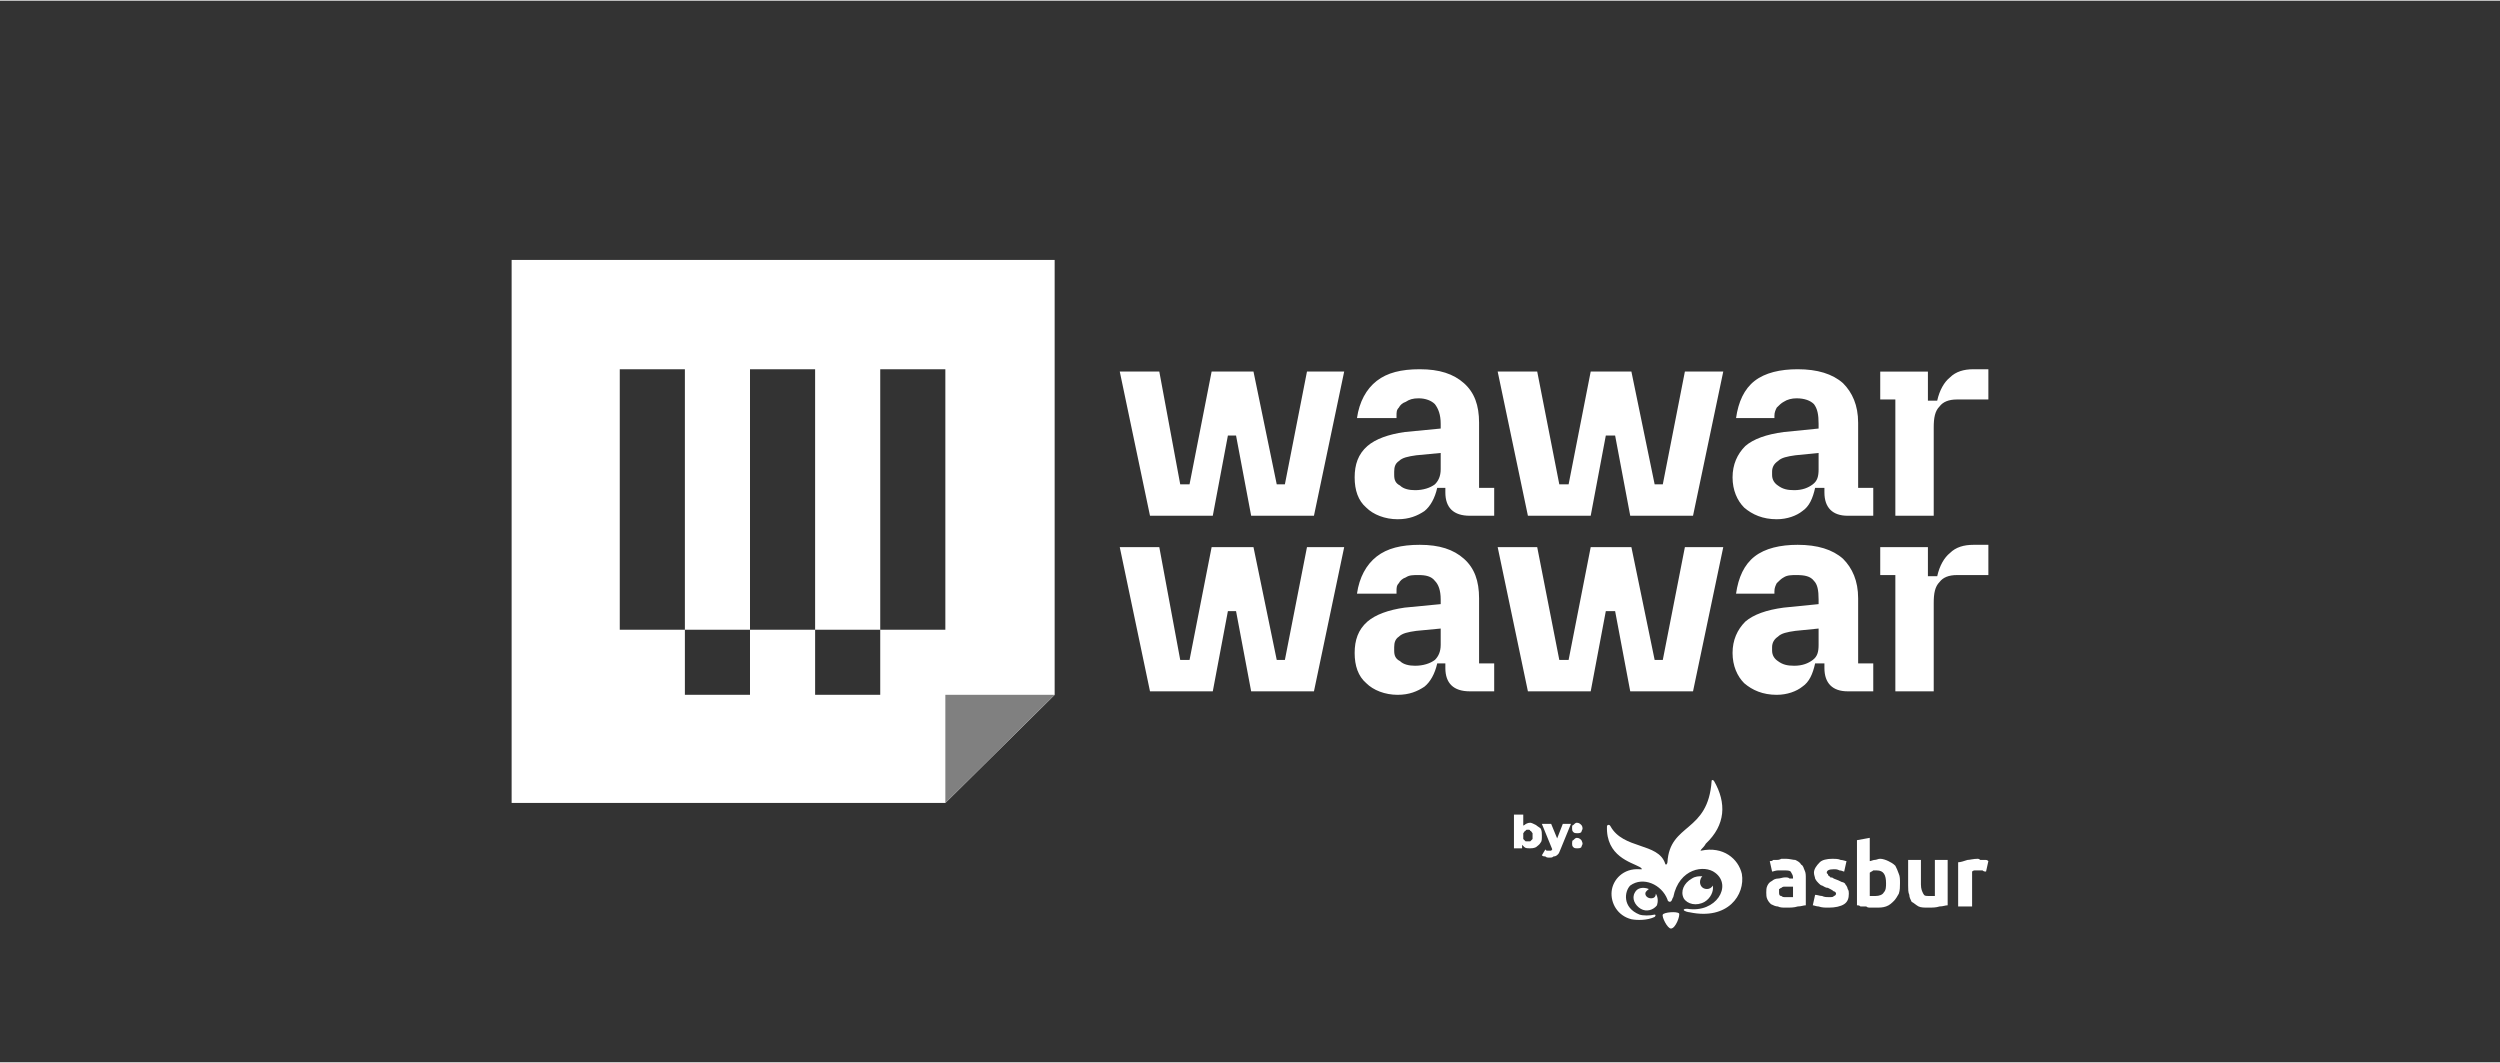<?xml version="1.0" encoding="UTF-8"?>
<svg xmlns="http://www.w3.org/2000/svg" xmlns:xlink="http://www.w3.org/1999/xlink" xmlns:xodm="http://www.corel.com/coreldraw/odm/2003" xml:space="preserve" width="461px" height="196px" version="1.1" shape-rendering="geometricPrecision" text-rendering="geometricPrecision" image-rendering="optimizeQuality" fill-rule="evenodd" clip-rule="evenodd" viewBox="0 0 21.5 9.13">
 <rect x="0" y="0" width="21.5" height="9.13" fill="#333333" stroke="none"/>
 <g id="Layer_x0020_1">
  <rect fill="none" width="21.5" height="9.13"></rect>
  <g id="_1781457940240">
   <path fill="white" d="M17.08 7.49c-0.01,0 -0.02,0 -0.03,-0.01 -0.01,0 -0.03,0 -0.05,0 0,0 -0.01,0 -0.02,0 -0.01,0 -0.02,0.01 -0.02,0.01l0 0.3 -0.12 0 0 -0.38c0.02,0 0.05,-0.01 0.08,-0.02 0.02,0 0.05,-0.01 0.09,-0.01 0,0 0.01,0 0.02,0.01 0.01,0 0.02,0 0.03,0 0,0 0.01,0 0.02,0 0.01,0 0.02,0.01 0.02,0.01l-0.02 0.09zm-2.71 0.49c0.04,0 0.08,-0.11 0.07,-0.13 -0.02,-0.02 -0.13,-0.01 -0.14,0.01 -0.01,0.02 0.04,0.12 0.07,0.12zm-0.27 -0.53c-0.07,-0.04 -0.29,-0.09 -0.28,-0.35 0,-0.01 0.02,-0.02 0.03,0 0.11,0.2 0.41,0.14 0.47,0.32 0,0.01 0.01,0.01 0.01,0.01 0,0 0.01,-0.01 0.01,-0.02 0.02,-0.34 0.35,-0.25 0.38,-0.7 0,-0.01 0.01,-0.01 0.02,0 0.11,0.19 0.1,0.38 -0.07,0.54 -0.01,0.02 -0.03,0.04 -0.04,0.05 0,0.01 -0.01,0.01 -0.01,0.01 0.01,0 0.01,0 0.01,0 0.19,-0.04 0.32,0.07 0.35,0.2 0.03,0.18 -0.12,0.4 -0.45,0.33 -0.01,0 -0.05,-0.01 -0.05,-0.02 0,-0.01 0.02,-0.01 0.03,-0.01 0.25,0.04 0.39,-0.2 0.24,-0.31 -0.09,-0.07 -0.31,-0.04 -0.36,0.21 -0.01,0.01 -0.01,0.04 -0.03,0.04 -0.01,0 -0.02,-0.01 -0.02,-0.02 -0.05,-0.13 -0.21,-0.2 -0.32,-0.12 -0.05,0.05 -0.07,0.19 0.08,0.25 0.03,0.01 0.09,0.01 0.13,0 0.01,0 0.01,0.01 0,0.02 -0.06,0.03 -0.15,0.03 -0.2,0.02 -0.12,-0.03 -0.18,-0.14 -0.17,-0.24 0.01,-0.1 0.1,-0.2 0.24,-0.19 0.02,0 0.02,0 0.02,0 0,0 0,-0.01 -0.02,-0.02zm-0.04 0.22c0.02,-0.04 0.07,-0.05 0.12,-0.03 -0.01,0.01 -0.03,0.02 -0.03,0.04 0,0.02 0.02,0.04 0.05,0.04 0.02,0 0.04,-0.01 0.04,-0.04 0.02,0.03 0.02,0.07 0.01,0.1 -0.03,0.04 -0.09,0.06 -0.14,0.03 -0.05,-0.03 -0.08,-0.09 -0.05,-0.14zm0.58 -0.14c-0.03,0 -0.06,0 -0.09,0.02 -0.07,0.04 -0.1,0.11 -0.07,0.17 0.03,0.05 0.11,0.07 0.18,0.03 0.05,-0.03 0.08,-0.09 0.07,-0.14 -0.01,0.02 -0.03,0.03 -0.05,0.03 -0.04,0 -0.06,-0.03 -0.06,-0.06 0,-0.02 0.01,-0.04 0.02,-0.05zm2.11 0.25c-0.02,0 -0.04,0.01 -0.07,0.01 -0.03,0.01 -0.06,0.01 -0.1,0.01 -0.03,0 -0.06,0 -0.08,-0.01 -0.02,-0.01 -0.04,-0.03 -0.06,-0.04 -0.01,-0.02 -0.02,-0.04 -0.02,-0.06 -0.01,-0.02 -0.01,-0.05 -0.01,-0.08l0 -0.22 0.11 0 0 0.21c0,0.04 0.01,0.06 0.02,0.08 0.01,0.02 0.02,0.02 0.05,0.02 0.01,0 0.02,0 0.03,0 0,0 0.01,0 0.02,0l0 -0.31 0.11 0 0 0.39zm-0.53 -0.19c0,-0.07 -0.02,-0.11 -0.08,-0.11 -0.01,0 -0.02,0 -0.03,0 -0.01,0.01 -0.02,0.01 -0.03,0.02l0 0.2c0.01,0 0.01,0 0.02,0 0.01,0 0.02,0 0.03,0 0.03,0 0.06,-0.01 0.07,-0.03 0.02,-0.02 0.02,-0.05 0.02,-0.08zm0.12 0c0,0.03 0,0.06 -0.01,0.09 -0.01,0.02 -0.03,0.05 -0.04,0.06 -0.02,0.02 -0.04,0.04 -0.07,0.05 -0.03,0.01 -0.05,0.01 -0.09,0.01 -0.01,0 -0.03,0 -0.04,0 -0.02,0 -0.03,0 -0.04,-0.01 -0.02,0 -0.03,0 -0.05,0 -0.01,-0.01 -0.02,-0.01 -0.03,-0.01l0 -0.56 0.11 -0.02 0 0.2c0.01,0 0.03,-0.01 0.04,-0.01 0.02,0 0.03,-0.01 0.05,-0.01 0.02,0 0.05,0.01 0.07,0.02 0.02,0.01 0.04,0.02 0.06,0.04 0.01,0.02 0.02,0.04 0.03,0.07 0.01,0.02 0.01,0.05 0.01,0.08zm-0.61 0.12c0.02,0 0.04,0 0.04,-0.01 0.01,0 0.02,-0.01 0.02,-0.02 0,-0.01 -0.01,-0.02 -0.02,-0.02 -0.01,-0.01 -0.03,-0.02 -0.05,-0.03 -0.02,0 -0.03,-0.01 -0.05,-0.02 -0.01,0 -0.02,-0.01 -0.03,-0.02 -0.01,-0.01 -0.02,-0.02 -0.03,-0.04 0,-0.01 -0.01,-0.03 -0.01,-0.05 0,-0.03 0.02,-0.06 0.05,-0.09 0.02,-0.02 0.06,-0.03 0.11,-0.03 0.02,0 0.05,0 0.07,0.01 0.02,0 0.04,0.01 0.05,0.01l-0.02 0.09c-0.01,0 -0.02,-0.01 -0.04,-0.01 -0.02,-0.01 -0.03,-0.01 -0.05,-0.01 -0.04,0 -0.06,0.01 -0.06,0.03 0,0.01 0.01,0.01 0.01,0.01 0,0.01 0,0.01 0.01,0.02 0,0 0.01,0 0.01,0.01 0.01,0 0.02,0 0.03,0.01 0.03,0.01 0.05,0.02 0.07,0.03 0.01,0 0.03,0.01 0.03,0.02 0.01,0.01 0.02,0.03 0.02,0.04 0.01,0.01 0.01,0.03 0.01,0.04 0,0.04 -0.01,0.07 -0.04,0.09 -0.03,0.02 -0.08,0.03 -0.13,0.03 -0.04,0 -0.06,0 -0.09,-0.01 -0.02,0 -0.04,-0.01 -0.05,-0.01l0.02 -0.09c0.02,0 0.04,0.01 0.06,0.01 0.02,0.01 0.04,0.01 0.06,0.01zm-0.37 0c0.02,0 0.03,0 0.04,0 0.01,0 0.01,0 0.02,0l0 -0.09c0,0 -0.01,0 -0.02,0 -0.01,0 -0.02,0 -0.03,0 -0.01,0 -0.02,0 -0.03,0 0,0 -0.01,0 -0.02,0.01 -0.01,0 -0.01,0.01 -0.02,0.01 0,0.01 0,0.02 0,0.03 0,0.01 0,0.03 0.02,0.03 0.01,0.01 0.02,0.01 0.04,0.01zm0 -0.33c0.03,0 0.06,0.01 0.08,0.01 0.02,0.01 0.04,0.02 0.05,0.04 0.02,0.01 0.02,0.03 0.03,0.05 0.01,0.02 0.01,0.04 0.01,0.07l0 0.23c-0.02,0 -0.04,0.01 -0.07,0.01 -0.03,0.01 -0.06,0.01 -0.1,0.01 -0.03,0 -0.05,0 -0.07,-0.01 -0.02,0 -0.04,-0.01 -0.06,-0.02 -0.01,-0.01 -0.02,-0.02 -0.03,-0.04 -0.01,-0.02 -0.01,-0.04 -0.01,-0.06 0,-0.02 0,-0.04 0.01,-0.06 0.01,-0.02 0.02,-0.03 0.04,-0.04 0.01,-0.01 0.03,-0.02 0.05,-0.02 0.02,0 0.04,-0.01 0.06,-0.01 0.02,0 0.03,0 0.04,0.01 0.01,0 0.02,0 0.03,0l0 -0.01c0,-0.02 -0.01,-0.03 -0.02,-0.05 -0.01,-0.01 -0.03,-0.01 -0.06,-0.01 -0.02,0 -0.04,0 -0.05,0 -0.02,0 -0.04,0.01 -0.05,0.01l-0.02 -0.09c0.01,0 0.02,0 0.03,-0.01 0.01,0 0.02,0 0.03,0 0.01,0 0.02,0 0.04,-0.01 0.01,0 0.02,0 0.04,0z"></path>
   <path fill="white" fill-rule="nonzero" d="M13.16 7.29c-0.02,0 -0.04,0 -0.05,-0.01 -0.01,-0.01 -0.02,-0.02 -0.03,-0.03 -0.01,-0.02 -0.01,-0.04 -0.01,-0.07 0,-0.02 0,-0.04 0.01,-0.06 0.01,-0.01 0.02,-0.03 0.03,-0.03 0.01,-0.01 0.03,-0.02 0.05,-0.02 0.01,0 0.03,0.01 0.05,0.02 0.01,0.01 0.03,0.02 0.04,0.03 0.01,0.02 0.01,0.04 0.01,0.06 0,0.03 0,0.05 -0.01,0.06 -0.01,0.02 -0.03,0.03 -0.04,0.04 -0.02,0.01 -0.04,0.01 -0.05,0.01zm-0.14 0l0 -0.29 0.08 0 0 0.11 -0.01 0.07 0 0.07 0 0.04 -0.07 0zm0.12 -0.06c0.01,0 0.02,0 0.02,0 0.01,-0.01 0.01,-0.01 0.02,-0.02 0,-0.01 0,-0.02 0,-0.03 0,-0.01 0,-0.02 0,-0.02 -0.01,-0.01 -0.01,-0.02 -0.02,-0.02 0,-0.01 -0.01,-0.01 -0.02,-0.01 -0.01,0 -0.02,0 -0.02,0.01 -0.01,0 -0.01,0.01 -0.02,0.02 0,0 0,0.01 0,0.02 0,0.01 0,0.02 0,0.03 0.01,0.01 0.01,0.01 0.02,0.02 0,0 0.01,0 0.02,0zm0.19 0.14c-0.02,0 -0.03,0 -0.04,-0.01 -0.01,0 -0.02,0 -0.03,-0.01l0.03 -0.05c0,0 0.01,0.01 0.01,0.01 0.01,0 0.02,0 0.02,0 0.01,0 0.02,0 0.02,0 0.01,-0.01 0.01,-0.01 0.01,-0.02l0.01 -0.03 0.01 0 0.07 -0.18 0.07 0 -0.09 0.22c-0.01,0.02 -0.01,0.03 -0.02,0.04 -0.01,0.01 -0.02,0.02 -0.04,0.02 -0.01,0.01 -0.02,0.01 -0.03,0.01zm0.02 -0.07l-0.09 -0.22 0.08 0 0.07 0.17 -0.06 0.05zm0.21 -0.14c-0.01,0 -0.02,0 -0.03,-0.01 -0.01,-0.01 -0.01,-0.02 -0.01,-0.03 0,-0.02 0,-0.03 0.01,-0.03 0.01,-0.01 0.02,-0.02 0.03,-0.02 0.02,0 0.03,0.01 0.04,0.02 0,0 0.01,0.01 0.01,0.03 0,0.01 -0.01,0.02 -0.01,0.03 -0.01,0.01 -0.02,0.01 -0.04,0.01zm0 0.13c-0.01,0 -0.02,0 -0.03,-0.01 -0.01,-0.01 -0.01,-0.02 -0.01,-0.03 0,-0.01 0,-0.03 0.01,-0.03 0.01,-0.01 0.02,-0.02 0.03,-0.02 0.02,0 0.03,0.01 0.04,0.02 0,0 0.01,0.02 0.01,0.03 0,0.01 -0.01,0.02 -0.01,0.03 -0.01,0.01 -0.02,0.01 -0.04,0.01z"></path>
  </g>
  <path fill="white" d="M4.4 2.23l4.67 0 0 3.74 -0.94 0.93 -3.73 0 0 -4.67zm3.73 0.94l-0.56 0 0 2.24 -0.56 0 0 -2.24 -0.56 0 0 2.24 -0.56 0 0 -2.24 -0.56 0 0 2.24 0.56 0 0 0.56 0.56 0 0 -0.56 0.56 0 0 0.56 0.56 0 0 -0.56 0.56 0 0 -2.24z"></path>
  <polygon fill="gray" points="8.13,6.9 9.07,5.97 8.13,5.97 "></polygon>
  <path fill="white" fill-rule="nonzero" d="M9.89 4.43l-0.26 -1.24 0.34 0 0.18 0.97 0.08 0 0.19 -0.97 0.36 0 0.2 0.97 0.07 0 0.19 -0.97 0.32 0 -0.26 1.24 -0.54 0 -0.13 -0.69 -0.07 0 -0.13 0.69 -0.54 0zm2.13 0.03c-0.11,0 -0.21,-0.04 -0.27,-0.1 -0.07,-0.06 -0.1,-0.15 -0.1,-0.26 0,-0.11 0.03,-0.2 0.11,-0.27 0.07,-0.06 0.18,-0.1 0.32,-0.12l0.31 -0.03 0 0.21 -0.21 0.02c-0.07,0.01 -0.12,0.02 -0.15,0.05 -0.03,0.02 -0.04,0.05 -0.04,0.09l0 0.03c0,0.04 0.01,0.07 0.05,0.09 0.03,0.03 0.08,0.04 0.13,0.04 0.07,0 0.13,-0.02 0.17,-0.05 0.03,-0.03 0.05,-0.07 0.05,-0.13l0 -0.17 0 -0.04 0 -0.18c0,-0.08 -0.02,-0.13 -0.05,-0.17 -0.03,-0.03 -0.08,-0.05 -0.14,-0.05 -0.05,0 -0.08,0.01 -0.11,0.03 -0.03,0.01 -0.05,0.03 -0.06,0.05 -0.02,0.02 -0.02,0.04 -0.02,0.07l0 0.02 -0.34 0c0.02,-0.14 0.08,-0.25 0.17,-0.32 0.09,-0.07 0.21,-0.1 0.37,-0.1 0.17,0 0.29,0.04 0.38,0.12 0.09,0.08 0.13,0.19 0.13,0.34l0 0.56 0.13 0 0 0.24 -0.21 0c-0.14,0 -0.21,-0.07 -0.21,-0.2l0 -0.04 -0.07 0c-0.02,0.09 -0.06,0.16 -0.11,0.2 -0.06,0.04 -0.13,0.07 -0.23,0.07zm1.12 -0.03l-0.26 -1.24 0.34 0 0.19 0.97 0.08 0 0.19 -0.97 0.35 0 0.2 0.97 0.07 0 0.19 -0.97 0.33 0 -0.26 1.24 -0.54 0 -0.13 -0.69 -0.08 0 -0.13 0.69 -0.54 0zm2.14 0.03c-0.12,0 -0.21,-0.04 -0.28,-0.1 -0.06,-0.06 -0.1,-0.15 -0.1,-0.26 0,-0.11 0.04,-0.2 0.11,-0.27 0.07,-0.06 0.18,-0.1 0.33,-0.12l0.3 -0.03 0 0.21 -0.2 0.02c-0.07,0.01 -0.12,0.02 -0.15,0.05 -0.03,0.02 -0.05,0.05 -0.05,0.09l0 0.03c0,0.04 0.02,0.07 0.05,0.09 0.04,0.03 0.08,0.04 0.14,0.04 0.07,0 0.12,-0.02 0.16,-0.05 0.04,-0.03 0.05,-0.07 0.05,-0.13l0 -0.17 0 -0.04 0 -0.18c0,-0.08 -0.01,-0.13 -0.04,-0.17 -0.03,-0.03 -0.08,-0.05 -0.15,-0.05 -0.04,0 -0.08,0.01 -0.11,0.03 -0.02,0.01 -0.04,0.03 -0.06,0.05 -0.01,0.02 -0.02,0.04 -0.02,0.07l0 0.02 -0.33 0c0.02,-0.14 0.07,-0.25 0.16,-0.32 0.09,-0.07 0.22,-0.1 0.37,-0.1 0.17,0 0.3,0.04 0.39,0.12 0.08,0.08 0.13,0.19 0.13,0.34l0 0.56 0.13 0 0 0.24 -0.22 0c-0.13,0 -0.2,-0.07 -0.2,-0.2l0 -0.04 -0.08 0c-0.02,0.09 -0.05,0.16 -0.11,0.2 -0.05,0.04 -0.13,0.07 -0.22,0.07zm1.02 -0.03l0 -1 -0.13 0 0 -0.24 0.41 0 0 0.25 0.08 0c0.02,-0.09 0.06,-0.16 0.11,-0.2 0.05,-0.05 0.12,-0.07 0.2,-0.07l0.13 0 0 0.26 -0.27 0c-0.07,0 -0.12,0.02 -0.15,0.06 -0.04,0.04 -0.05,0.1 -0.05,0.18l0 0.76 -0.33 0z"></path>
  <path fill="white" fill-rule="nonzero" d="M9.89 5.94l-0.26 -1.24 0.34 0 0.18 0.97 0.08 0 0.19 -0.97 0.36 0 0.2 0.97 0.07 0 0.19 -0.97 0.32 0 -0.26 1.24 -0.54 0 -0.13 -0.69 -0.07 0 -0.13 0.69 -0.54 0zm2.13 0.03c-0.11,0 -0.21,-0.04 -0.27,-0.1 -0.07,-0.06 -0.1,-0.15 -0.1,-0.26 0,-0.11 0.03,-0.2 0.11,-0.27 0.07,-0.06 0.18,-0.1 0.32,-0.12l0.31 -0.03 0 0.21 -0.21 0.02c-0.07,0.01 -0.12,0.02 -0.15,0.05 -0.03,0.02 -0.04,0.05 -0.04,0.09l0 0.03c0,0.04 0.01,0.07 0.05,0.09 0.03,0.03 0.08,0.04 0.13,0.04 0.07,0 0.13,-0.02 0.17,-0.05 0.03,-0.03 0.05,-0.07 0.05,-0.13l0 -0.17 0 -0.03 0 -0.19c0,-0.08 -0.02,-0.13 -0.05,-0.16 -0.03,-0.04 -0.08,-0.05 -0.14,-0.05 -0.05,0 -0.08,0 -0.11,0.02 -0.03,0.01 -0.05,0.03 -0.06,0.05 -0.02,0.02 -0.02,0.04 -0.02,0.07l0 0.02 -0.34 0c0.02,-0.14 0.08,-0.25 0.17,-0.32 0.09,-0.07 0.21,-0.1 0.37,-0.1 0.17,0 0.29,0.04 0.38,0.12 0.09,0.08 0.13,0.19 0.13,0.34l0 0.56 0.13 0 0 0.24 -0.21 0c-0.14,0 -0.21,-0.07 -0.21,-0.2l0 -0.04 -0.07 0c-0.02,0.09 -0.06,0.16 -0.11,0.2 -0.06,0.04 -0.13,0.07 -0.23,0.07zm1.12 -0.03l-0.26 -1.24 0.34 0 0.19 0.97 0.08 0 0.19 -0.97 0.35 0 0.2 0.97 0.07 0 0.19 -0.97 0.33 0 -0.26 1.24 -0.54 0 -0.13 -0.69 -0.08 0 -0.13 0.69 -0.54 0zm2.14 0.03c-0.12,0 -0.21,-0.04 -0.28,-0.1 -0.06,-0.06 -0.1,-0.15 -0.1,-0.26 0,-0.11 0.04,-0.2 0.11,-0.27 0.07,-0.06 0.18,-0.1 0.33,-0.12l0.3 -0.03 0 0.21 -0.2 0.02c-0.07,0.01 -0.12,0.02 -0.15,0.05 -0.03,0.02 -0.05,0.05 -0.05,0.09l0 0.03c0,0.04 0.02,0.07 0.05,0.09 0.04,0.03 0.08,0.04 0.14,0.04 0.07,0 0.12,-0.02 0.16,-0.05 0.04,-0.03 0.05,-0.07 0.05,-0.13l0 -0.17 0 -0.03 0 -0.19c0,-0.08 -0.01,-0.13 -0.04,-0.16 -0.03,-0.04 -0.08,-0.05 -0.15,-0.05 -0.04,0 -0.08,0 -0.11,0.02 -0.02,0.01 -0.04,0.03 -0.06,0.05 -0.01,0.02 -0.02,0.04 -0.02,0.07l0 0.02 -0.33 0c0.02,-0.14 0.07,-0.25 0.16,-0.32 0.09,-0.07 0.22,-0.1 0.37,-0.1 0.17,0 0.3,0.04 0.39,0.12 0.08,0.08 0.13,0.19 0.13,0.34l0 0.56 0.13 0 0 0.24 -0.22 0c-0.13,0 -0.2,-0.07 -0.2,-0.2l0 -0.04 -0.08 0c-0.02,0.09 -0.05,0.16 -0.11,0.2 -0.05,0.04 -0.13,0.07 -0.22,0.07zm1.02 -0.03l0 -1 -0.13 0 0 -0.24 0.41 0 0 0.25 0.08 0c0.02,-0.09 0.06,-0.16 0.11,-0.2 0.05,-0.05 0.12,-0.07 0.2,-0.07l0.13 0 0 0.26 -0.27 0c-0.07,0 -0.12,0.02 -0.15,0.06 -0.04,0.04 -0.05,0.1 -0.05,0.18l0 0.76 -0.33 0z"></path>
 </g>
</svg>
